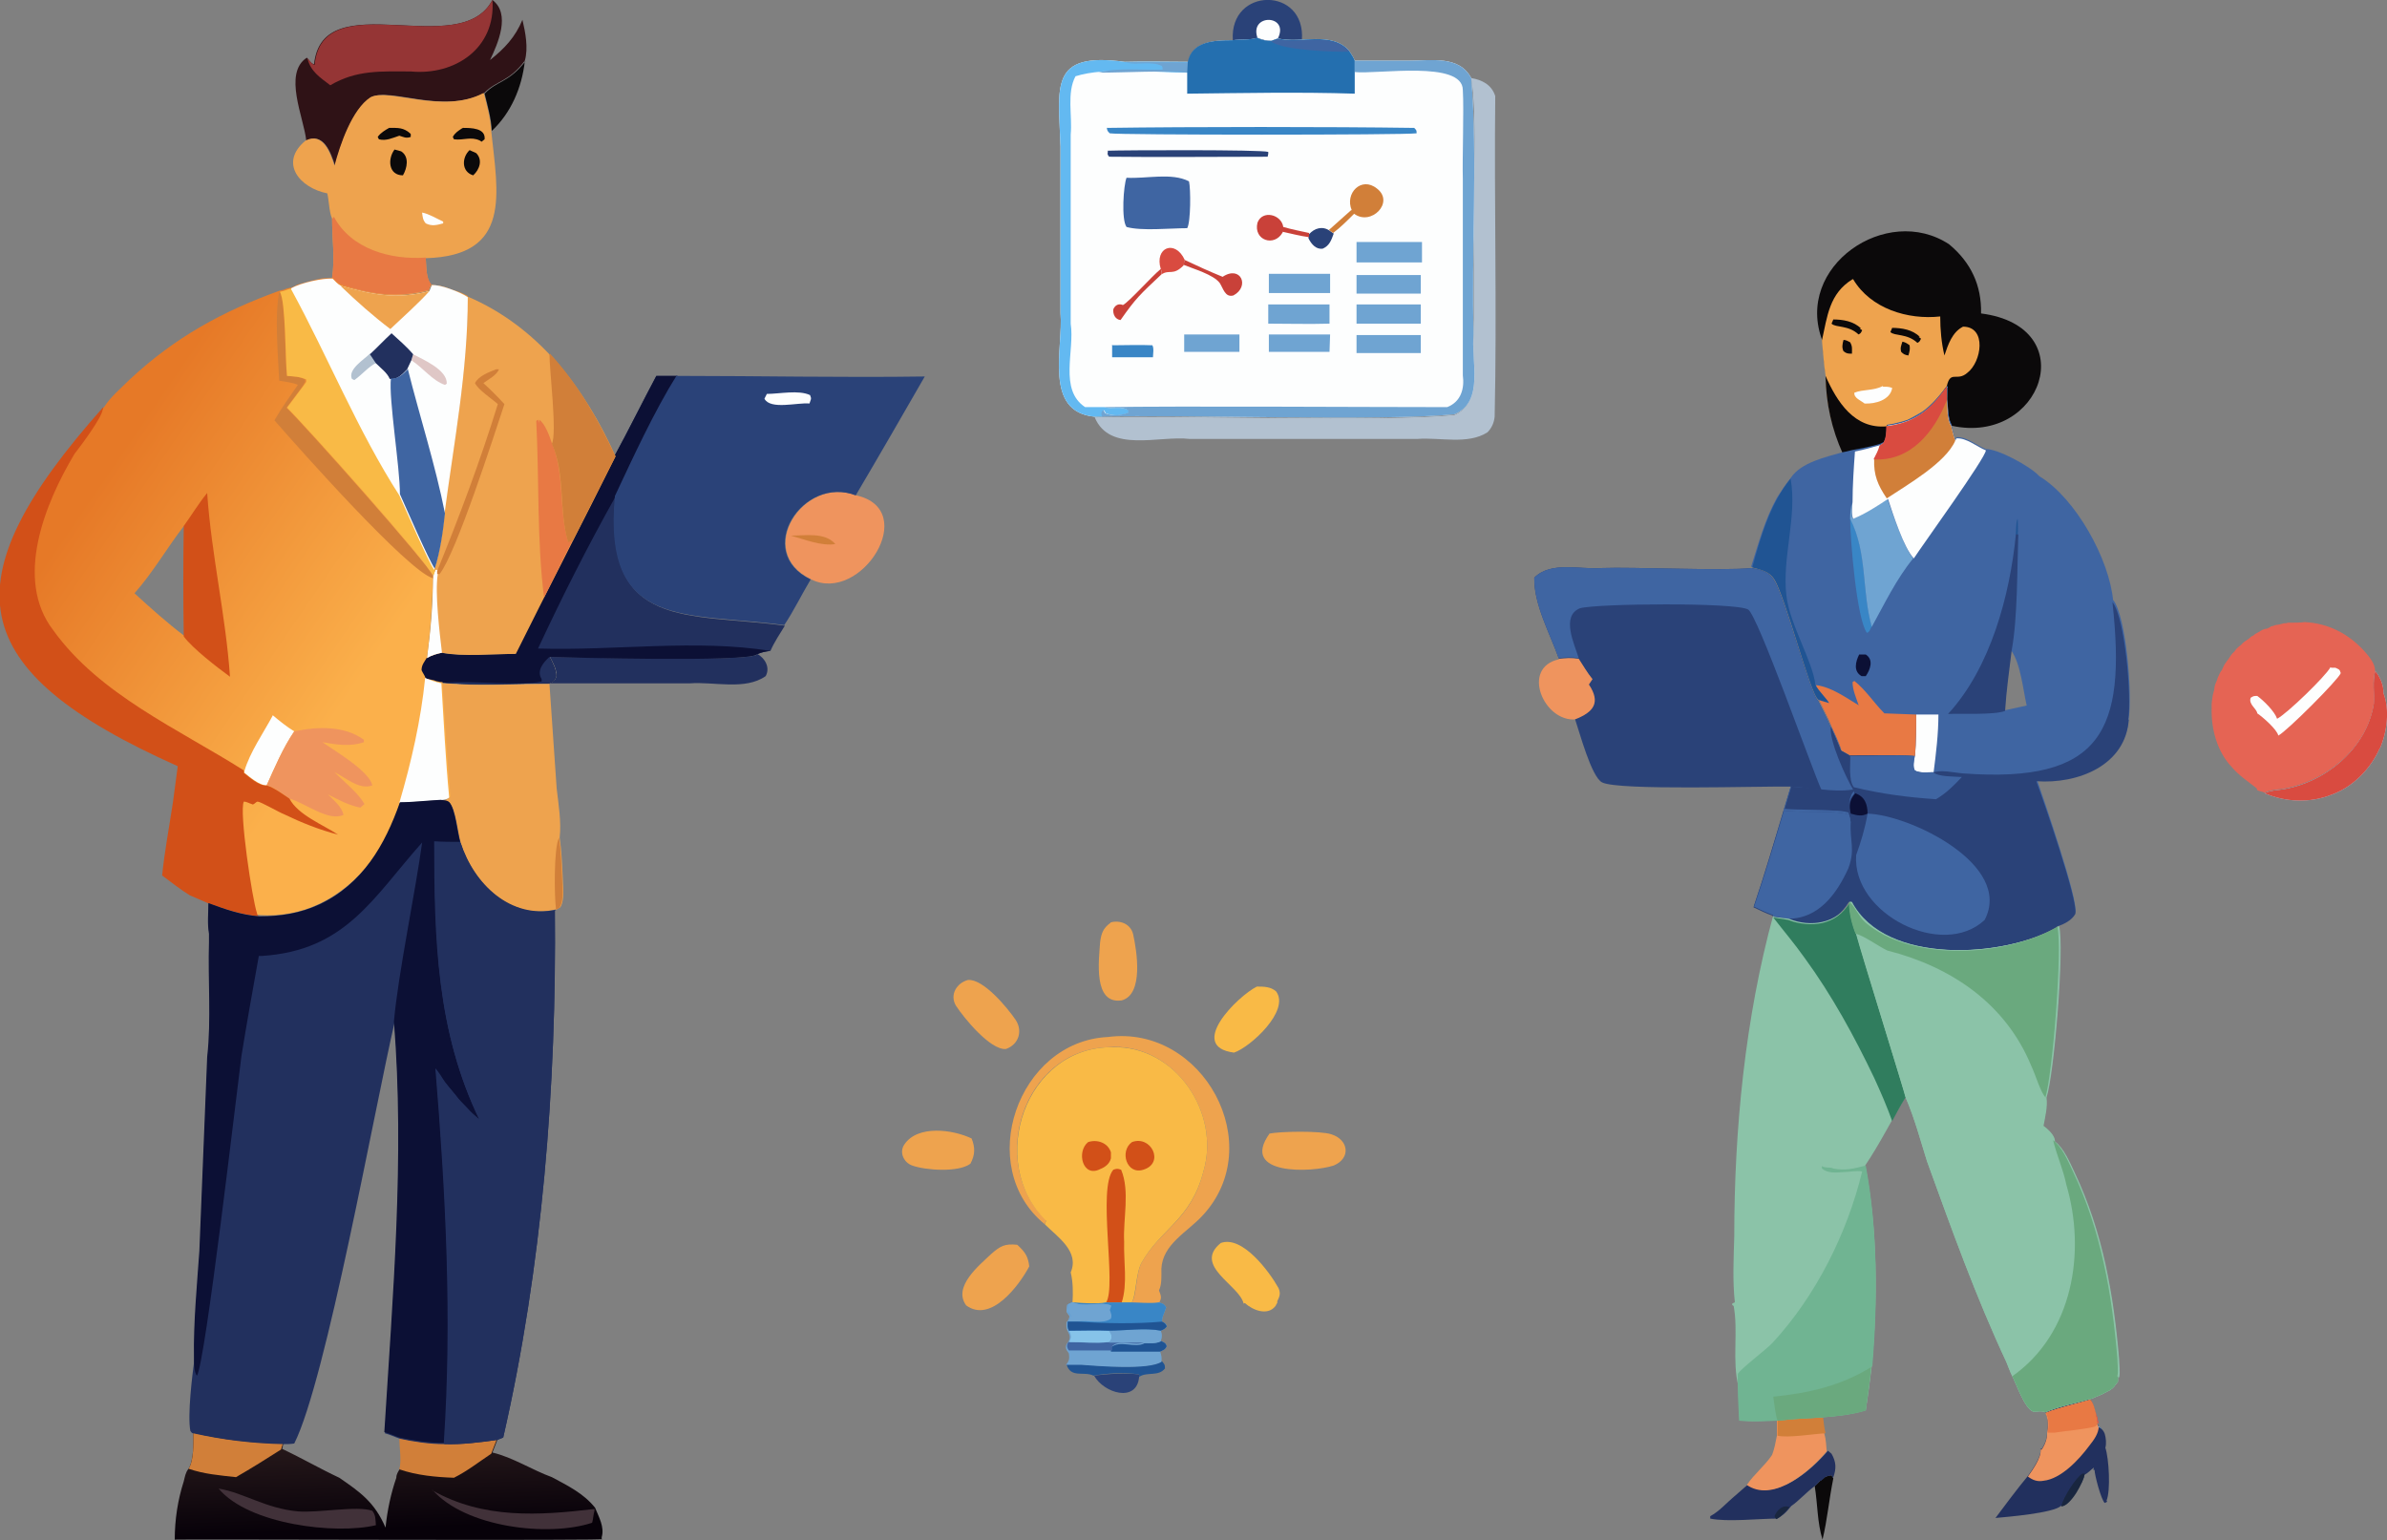 <?xml version="1.0" encoding="UTF-8"?>
<svg id="a" data-name="Layer 1" xmlns="http://www.w3.org/2000/svg" xmlns:xlink="http://www.w3.org/1999/xlink" viewBox="0 0 39.75 25.65">
  <rect x="0" y="0" width="39.75" height="25.65" fill="#808080" stroke="none"/>
  <defs>
    <style>
      .f {
        fill: #eea34e;
      }

      .f, .g, .h, .i, .j, .k, .l, .m, .n, .o, .p, .q, .r, .s, .t, .u, .v, .w, .x, .y, .z, .aa, .ab, .ac, .ad, .ae, .af, .ag, .ah, .ai, .aj, .ak, .al, .am {
        stroke-width: 0px;
      }

      .g {
        fill: url(#c);
      }

      .h {
        fill: #413139;
      }

      .i {
        fill: #ef945e;
      }

      .j {
        fill: #0b090a;
      }

      .k {
        fill: #205493;
      }

      .l {
        fill: #70b492;
      }

      .m {
        fill: #d94b40;
      }

      .n {
        fill: url(#e);
      }

      .o {
        fill: #e56454;
      }

      .p {
        fill: #addbf5;
      }

      .q {
        fill: #dfc7c6;
      }

      .r {
        fill: url(#b);
      }

      .s {
        fill: #2f1216;
      }

      .t {
        fill: #3986c6;
      }

      .u {
        fill: #8bc3a8;
      }

      .v {
        fill: #953535;
      }

      .w {
        fill: #19263f;
      }

      .x {
        fill: #d17f39;
      }

      .y {
        fill: #6aa97e;
      }

      .z {
        fill: #6fa4d2;
      }

      .aa {
        fill: #e87944;
      }

      .ab {
        fill: url(#d);
      }

      .ac {
        fill: #fdfefe;
      }

      .ad {
        fill: #86c3e9;
      }

      .ae {
        fill: #2a4278;
      }

      .af {
        fill: #b2c1d0;
      }

      .ag {
        fill: #307d5e;
      }

      .ah {
        fill: #3f65a2;
      }

      .ai {
        fill: #f9ba46;
      }

      .aj {
        fill: #c94139;
      }

      .ak {
        fill: #0c1035;
      }

      .al {
        fill: #d25018;
      }

      .am {
        fill: #22305e;
      }
    </style>
    <linearGradient id="b" x1="6.46" y1="25.46" x2="6.4" y2="23.8" gradientUnits="userSpaceOnUse">
      <stop offset="0" stop-color="#070109"/>
      <stop offset="1" stop-color="#2b1c1d"/>
    </linearGradient>
    <linearGradient id="c" x1="1.99" y1="7.54" x2="6.48" y2="10.61" gradientUnits="userSpaceOnUse">
      <stop offset="0" stop-color="#e67927"/>
      <stop offset="1" stop-color="#fbb04b"/>
    </linearGradient>
    <linearGradient id="d" x1="7134.43" y1="-8564.34" x2="7032.7" y2="-8525.45" gradientTransform="translate(-175.32 -229.89) scale(.03 -.03)" gradientUnits="userSpaceOnUse">
      <stop offset="0" stop-color="#5a98d3"/>
      <stop offset="1" stop-color="#63b9f1"/>
    </linearGradient>
    <linearGradient id="e" x1="7188.53" y1="-8433.61" x2="7185.17" y2="-8467.28" gradientTransform="translate(-175.32 -229.89) scale(.03 -.03)" gradientUnits="userSpaceOnUse">
      <stop offset="0" stop-color="#246faf"/>
      <stop offset="1" stop-color="#5caeeb"/>
    </linearGradient>
  </defs>
  <path class="f" d="M18.5,15.36c.16-.04.33.03.37.2.06.27.18,1-.19,1.1-.48.07-.38-.67-.36-.97.02-.15.05-.23.17-.32Z"/>
  <path class="ai" d="M20.93,16.43c.11,0,.23,0,.32.08.24.32-.43.93-.7,1.02-.79-.1.06-.94.38-1.1Z"/>
  <path class="f" d="M16.12,16.32c.26-.02.66.47.79.66.13.19.05.42-.16.49-.26.02-.7-.52-.83-.72-.11-.18.01-.38.2-.43Z"/>
  <path class="f" d="M21.13,18.88c.19-.04.86-.05,1.04.01.29.09.33.4.04.52-.36.12-1.57.17-1.07-.53Z"/>
  <path class="ai" d="M20.71,21.71c-.07-.31-.85-.63-.38-1.01.36-.13.81.48.96.75.04.09.02.14-.02.22,0,0,0,.02,0,.02,0,0,0,.02-.01.02,0,0,0,.01-.01.02,0,0,0,.01-.01.02-.13.17-.38.07-.51-.05Z"/>
  <path class="ae" d="M20.53.67c-.06-.89,1.22-.9,1.15,0-.13,0-.27,0-.4-.02l-.11.04c-.08,0-.15-.02-.23-.05-.12.05-.28.02-.41.04Z"/>
  <path class="ac" d="M20.94.63c-.14-.41.54-.39.34.01l-.11.04c-.08,0-.15-.02-.23-.05Z"/>
  <path class="f" d="M17.4,20.39c-1.18-.96-.45-3.05,1.05-3.12,1.58-.21,2.68,1.8,1.57,2.98-.25.27-.66.47-.68.88,0,.11.01.26-.04.36.03.08.05.12.01.19,0,0,0,.01,0,.02-.15.02-.31,0-.47,0,.09-.1.07-.48.17-.67.32-.57.82-.7,1.03-1.52.3-1-.51-2.16-1.59-2.07-1.42.05-2.01,1.94-1.03,2.88l-.02.06Z"/>
  <path class="p" d="M39.63,12.46c-.15.34-.44.64-.79.77-.37.15-.78.13-1.13-.02.08-.04.19-.05.28-.06.73-.11,1.42-.68,1.54-1.43.01-.18-.02-.37.02-.53v-.02c.08.09.15.25.14.37.11.28.06.66-.06.93Z"/>
  <path class="m" d="M39.63,12.46c-.15.34-.44.64-.79.77-.37.15-.78.13-1.13-.02.08-.04.19-.05.28-.06.73-.11,1.42-.68,1.54-1.43.01-.18-.02-.37.02-.53v-.02c.08.09.15.25.14.37.11.28.06.66-.06.93Z"/>
  <path class="o" d="M39.55,11.18c-.05.17-.01.35-.02.53-.11.75-.81,1.32-1.54,1.43-.09.01-.2.02-.28.06-.04-.02-.08-.02-.12-.04-.01-.02,0-.02-.02-.04-.14-.11-.28-.2-.4-.34-.25-.26-.35-.64-.34-.99v-.07s.01-.1.02-.15c.01-.02.01-.05.02-.07,0-.02.01-.05.01-.07.01-.05.04-.09.05-.14.02-.04.04-.1.07-.13.02-.04.04-.1.07-.13.01-.02.04-.05.05-.07.02-.03.05-.08.09-.11.03-.05.07-.08.11-.11.03-.04.08-.07.11-.09.02-.01.05-.04.06-.05.02-.01.05-.02.06-.04.07-.03.13-.09.2-.09.02-.01.05-.02.07-.04.02,0,.05-.01.07-.02.02,0,.05-.01.07-.01.02-.01.05-.01.07-.02.02,0,.05,0,.07-.01h.07s.16,0,.21-.01c.39.02.72.19.98.47.08.09.2.22.19.35Z"/>
  <path class="ac" d="M38.82,11.12h.07c.06.03.07.02.09.09-.04.11-.9.97-1.04,1.04-.02-.1-.26-.31-.35-.37-.01-.08-.15-.15-.11-.26.05-.03.05-.03.11-.03.11.08.29.26.33.38.16-.08.81-.71.89-.86Z"/>
  <path class="ai" d="M17.4,20.39l.02-.06c-1-.97-.35-2.91,1.11-2.89,1.05-.03,1.8,1.1,1.51,2.07-.21.81-.71.95-1.03,1.52-.1.18-.09.57-.17.67h-.14c-.09,0-.18,0-.27,0-.17.03-.38,0-.55,0h-.02c.01-.17.01-.35-.03-.51.15-.35-.22-.59-.43-.8Z"/>
  <path class="al" d="M18.85,19.02c.32-.12.55.35.19.46-.28.09-.4-.31-.19-.46Z"/>
  <path class="al" d="M18.12,19.02c.15-.05.33.01.38.17,0,.02,0,.04,0,.06,0,0,0,.01,0,.02,0,0,0,.01,0,.02-.02.09-.1.15-.18.18-.29.15-.4-.29-.2-.45Z"/>
  <path class="al" d="M18.42,21.7s0,0,0-.01c.18-.27-.15-1.9.12-2.21.06-.02.07-.02.13,0,.15.36.03.82.05,1.2-.01.33.06.7-.04,1.01-.09,0-.18,0-.27,0Z"/>
  <path class="j" d="M30.21,24.76c.09-.08.16-.19.29-.19l.03.05c-.07.34-.1.69-.18,1.02-.09-.29-.08-.59-.13-.89Z"/>
  <path class="am" d="M30.52,24.61l-.02-.04s-.07.01-.11.03c-.01.02-.03.03-.04.04-.01,0-.02.02-.02.02-.01,0-.02,0-.03.01h0s-.05.06-.08.08c-.14.1-.27.25-.39.33-.02.02-.03.04-.05.06-.05.06-.1.1-.18.15-.3,0-.84.06-1.12,0v-.04c.15-.08.27-.22.39-.32l.23-.2h.01s.02,0,.03.01c.44.26,1.03-.26,1.3-.58l.06.05c.08.14.08.25.03.39Z"/>
  <path class="w" d="M29.58,25.3s-.02-.03-.03-.05c.04-.1.14-.2.25-.15-.07.08-.13.15-.22.2Z"/>
  <path class="i" d="M30.42,24.17c-.27.32-.86.84-1.3.58t-.03-.02c.12-.18.3-.32.42-.5.04-.1.06-.22.08-.32v-.25c.25-.03.51-.03.76-.04.01.08.02.18.03.26.03.09.03.2.04.29Z"/>
  <path class="x" d="M30.39,23.87c-.19.01-.61.08-.79.04v-.25c.25-.04.51-.04.76-.05.01.08.02.18.04.26Z"/>
  <path class="am" d="M35.09,25.01l-.04.02c-.06-.05-.17-.47-.17-.55h-.02s.01-.04.01-.04c-.06.04-.09.09-.16.12,0,.01-.01.03-.01.05-.01.03-.03.08-.06.12-.07.12-.17.27-.22.31-.03.03-.06.03-.1.04-.14.12-.88.18-1.09.2.18-.24.35-.47.54-.7.07-.1.23-.32.21-.45h.02c.06-.09.09-.18.09-.28.02-.12.02-.23-.03-.33.22-.09.51-.15.74-.22.04.04.06.1.08.18.02.06.03.14.04.2v.02s.02.03.02.04c.02.02.04.03.06.06.02.02.04.05.05.08.02.07.03.16.01.23.06.18.09.71.02.88Z"/>
  <path class="w" d="M34.33,25.09s0-.01,0-.02c.03-.13.24-.47.35-.53h.04c-.03.15-.22.52-.39.55Z"/>
  <path class="i" d="M34.95,23.75c0,.12-.08.23-.16.33-.17.23-.47.55-.76.58-.1.02-.18-.01-.26-.07.07-.1.23-.32.21-.45h.02c.06-.09.09-.18.09-.28.02-.12.02-.23-.03-.33.22-.09.51-.15.74-.22.04.04.06.1.08.18.02.06.03.14.04.2v.02s.02.03.02.04Z"/>
  <path class="aa" d="M34.93,23.69v.02s-.02.03-.03.04c-.06.04-.59.09-.69.11h-.11c.02-.12.02-.23-.03-.33.22-.09.51-.15.74-.22.04.04.06.1.08.18.02.06.03.14.04.2Z"/>
  <path class="r" d="M10.02,25.63c.39.03-7.11,0-7.11.01,0-.33.05-.66.15-.97.02-.08.03-.15.08-.21.09-.15.08-.42.08-.61.49.13.98.17,1.5.18l-.02.1c.32.15.63.33.95.48.35.24.59.41.77.83.03-.29.09-.57.18-.83,0-.06.03-.1.06-.15.05-.16,0-.37,0-.53.24.06.5.09.74.09.3.01.59-.02.89-.06l-.09.23c.34.08.66.29.99.41.26.14.53.27.72.51.06.15.16.32.11.49Z"/>
  <path class="h" d="M7.2,24.82c.85.48,1.77.42,2.7.31v.03c-.02.06-.02.14-.04.2-.73.24-2.11.08-2.66-.55Z"/>
  <path class="h" d="M3.64,24.79c.42.07.78.33,1.32.38.33.03.99-.1,1.24-.01.06.08.05.14.06.24-.67.16-2.12-.01-2.62-.61Z"/>
  <path class="x" d="M4.71,24.04l-.03.1c-.25.16-.49.31-.75.46-.27-.03-.53-.05-.79-.14.09-.14.08-.42.08-.6.49.12.99.17,1.5.18Z"/>
  <path class="x" d="M8.27,23.98l-.09.23c-.21.14-.4.29-.62.4-.3-.01-.62-.04-.91-.14.04-.16,0-.36,0-.52.23.05.49.09.74.09.3.01.6-.03.88-.07Z"/>
  <path class="o" d="M34.89,23.49c.02.06.04.14.05.19v.05-.02s-.01-.02-.01-.02c-.01-.06-.02-.14-.04-.2Z"/>
  <path class="aj" d="M34.89,23.49c.02.06.04.14.05.19v.05-.02s-.01-.02-.01-.02c-.01-.06-.02-.14-.04-.2Z"/>
  <path class="o" d="M34.89,23.49c.02.06.04.14.05.19v.05-.02s-.01-.02-.01-.02c-.01-.06-.02-.14-.04-.2Z"/>
  <path class="z" d="M34.95,23.75s.04.03.06.06c-.01-.01-.03-.03-.06-.04t-.01-.01v-.03.02Z"/>
  <path class="ae" d="M18.22,22.91c.21-.03.54-.05.75-.02v.04c-.04.44-.59.27-.75-.02Z"/>
  <path class="k" d="M19.35,22.67c.04.05.05.05.05.12-.11.14-.3.05-.43.14v-.04c-.22-.04-.55-.02-.76.02-.16-.08-.38.05-.45-.19.09,0,.17,0,.26,0,.29.03,1.12.09,1.33-.05Z"/>
  <path class="j" d="M8.74,1.02c-.05.44-.23.86-.55,1.16-.01-.21-.07-.42-.12-.62.21-.22.4-.18.68-.54Z"/>
  <path class="f" d="M16.16,19.38c-.2.15-.75.11-.97.03-.14-.05-.22-.22-.13-.35.22-.33.81-.25,1.12-.1.06.15.06.27-.02.42Z"/>
  <path class="i" d="M25.96,10.97c.12-.02.22-.02.34,0,.08.12.13.23.23.34-.02.03-.04.06-.06.09.2.3.09.46-.23.58-.53.05-.92-.86-.28-1Z"/>
  <path class="f" d="M16.09,21.74c-.23-.31.22-.67.42-.86.15-.13.22-.17.43-.15.13.12.18.19.2.36-.17.32-.64.95-1.05.65Z"/>
  <path class="am" d="M12.61,10.89c.13.07.22.23.14.37-.34.24-.86.09-1.26.12,0,0-2.34,0-2.34,0,.08-.03.09-.05.12-.12,0-.12-.06-.22-.11-.32.32,0,3.28.09,3.45-.04Z"/>
  <path class="i" d="M13.51,9.65c-.96-.46-.13-1.74.75-1.4,1.07.24.08,1.81-.75,1.4Z"/>
  <path class="x" d="M13.17,8.92c.24,0,.57-.06.74.14-.23.04-.52-.08-.74-.14Z"/>
  <path class="z" d="M19.3,21.69c.06.02.08.02.12.08-.02.08-.07.15-.07.24.05.03.06.02.08.08-.03.04-.05.05-.1.07.02.07.02.1,0,.17.06.03.08.03.1.09-.03.06-.05.06-.11.09.02.06.03.1.02.17-.22.14-1.04.07-1.33.05-.09,0-.17,0-.26,0,.06-.07.06-.11.05-.19l-.02-.03c-.04-.05-.04-.1,0-.15.05-.07.04-.12,0-.19-.03-.06-.02-.08-.02-.15.03-.03.04-.05.05-.1l-.05-.07s0-.08.01-.12l.06-.03h.02c.17.01.38.03.55,0,.09,0,.18,0,.27,0h.14c.15,0,.31.02.47,0Z"/>
  <path class="k" d="M19.33,22.33c.06.03.08.03.1.09-.03.06-.05.06-.11.09-.27,0-.55,0-.82,0v-.07c.15-.13.4.02.56-.07.08,0,.19.01.27-.03Z"/>
  <path class="ah" d="M17.8,22.35c.22,0,.45.03.67,0,.2,0,.4,0,.59,0-.16.08-.41-.06-.54.07v.07s-.72,0-.72,0c-.04-.05-.04-.1,0-.15Z"/>
  <path class="ad" d="M17.8,22.16c.22,0,.45-.01.67,0,.05.06.06.13,0,.19-.22.02-.45,0-.67,0,.05-.07.04-.12,0-.19Z"/>
  <path class="z" d="M18.47,22.16c.27,0,.6-.05.86,0,.02.07.02.1,0,.17-.07.05-.18.03-.27.03-.2,0-.4,0-.59,0,.06-.06.05-.13,0-.19Z"/>
  <path class="t" d="M19.3,21.69c.06.02.08.02.12.08-.02.08-.07.15-.07.24.05.03.06.02.08.08-.03.04-.05.05-.1.07-.26-.05-.59,0-.86,0-.22-.01-.45,0-.67,0-.03-.06-.02-.08-.02-.15.03-.03.04-.05.05-.1l-.05-.07s0-.08.01-.12l.06-.03h.02c.17.01.38.03.55,0,.09,0,.18,0,.27,0h.14c.15,0,.31.02.47,0Z"/>
  <path class="z" d="M17.85,21.69h.02c.19.09.44-.02.63.05,0,.03-.01.05-.02.07.02.06.04.09.02.15-.13.1-.39.02-.55.05h-.17s.04-.05.05-.1l-.05-.07s0-.08.01-.12l.06-.03Z"/>
  <path class="z" d="M17.85,21.69h.02c.19.09.44-.02.63.05,0,.03-.01.05-.02.07l-.03-.04c-.22,0-.45.06-.67.07,0-.04,0-.08.01-.12l.06-.03Z"/>
  <path class="k" d="M19.35,22.01s.06.02.08.08c-.03.04-.05.05-.1.07-.26-.05-.59,0-.86,0-.22-.01-.45,0-.67,0-.03-.06-.02-.08-.02-.15h.17c.44.03.96.04,1.4,0Z"/>
  <path class="s" d="M8.2,0c.31.23.09.73-.04,1,.24-.19.42-.38.54-.67.05.21.1.47.04.68-.27.36-.46.32-.68.54-.68.36-1.56-.1-1.88.07-.31.2-.51.79-.6,1.14-.07-.22-.19-.56-.48-.42-.04-.38-.39-1.12.01-1.38.04.04.07.1.12.11C5.37-.28,7.66,1.03,8.2,0Z"/>
  <path class="v" d="M8.2,0c.06.8-.62,1.26-1.36,1.19-.49,0-.9-.03-1.34.23-.17-.13-.33-.23-.38-.45.04.04.07.1.12.11C5.37-.28,7.66,1.03,8.2,0Z"/>
  <path class="f" d="M9.33,15.11l-.07.04h-.03c-.76.17-1.37-.43-1.59-1.12-.05-.17-.08-.55-.18-.66-.04-.04-.1-.03-.14-.04.05,0,.12,0,.16-.05-.05-.62-.09-1.26-.13-1.9h.07c.56.05,1.16.01,1.73.01.04.59.08,1.16.12,1.74.03.26.08.56.05.82.03.21.04.43.05.64,0,.14.04.4-.04.52Z"/>
  <path class="x" d="M9.33,15.11l-.07.04c-.03-.21-.04-1.04.05-1.2.03.21.04.43.05.64,0,.14.04.4-.04.52Z"/>
  <path class="am" d="M10.95,6.26h.33c-.37.59-.73,1.37-1.03,2.01-.2,2.24,1.2,1.93,2.82,2.15-.08.13-.18.28-.24.42-.08.01-.15.02-.23.06-.18.13-3.14.05-3.45.04.05.1.11.21.11.32-.03.08-.04.09-.12.12-.57,0-1.17.04-1.74-.01h-.06c-.1,0-.18-.04-.27-.08-.03-.04-.05-.08-.07-.13,0-.09.04-.13.09-.2.08-.05.16-.06.25-.09.34.07.87.02,1.23.02.5-1.01,1.15-2.27,1.66-3.29.24-.44.46-.89.7-1.34Z"/>
  <path class="ak" d="M10.95,6.26h.33c-.37.59-.73,1.37-1.03,2.01-.46.82-.89,1.67-1.29,2.53,1.28.04,2.63-.16,3.87.04-.08.01-.15.02-.23.06-.18.13-3.14.05-3.45.04.05.1.11.21.11.32-.03.08-.04.09-.12.12-.57,0-1.17.04-1.74-.01h-.06c-.1,0-.18-.04-.27-.08-.03-.04-.05-.08-.07-.13,0-.09.04-.13.09-.2.08-.05.16-.06.25-.09.34.07.87.02,1.23.02.5-1.01,1.15-2.27,1.66-3.29.24-.44.46-.89.7-1.34Z"/>
  <path class="am" d="M7.41,11.37c.44-.04,1.25.06,1.61-.02v-.04c-.09-.14.03-.28.13-.37.05.1.11.21.11.32-.03.08-.04.09-.12.12-.57,0-1.17.04-1.74-.01Z"/>
  <path class="f" d="M8.06,1.56c.05.2.11.41.12.62.11,1.04.35,2.08-1.09,2.12.01.13,0,.34.09.44l-.04.1c-.54.14-.95.07-1.47-.09-.06-.03-.1-.08-.14-.12.05-.31,0-.67,0-.99-.05-.11-.05-.3-.08-.42-.46-.09-.81-.51-.36-.88.29-.14.41.2.48.42.09-.34.29-.94.6-1.14.31-.16,1.2.29,1.88-.07Z"/>
  <path class="ac" d="M7.03,3.54c.11.02.24.1.35.15v.03c-.11.03-.19.05-.29,0-.05-.06-.05-.1-.06-.17Z"/>
  <path class="j" d="M7.71,2.13c.13,0,.38,0,.36.19l-.05.04-.03-.02c-.15-.07-.27,0-.43-.02l-.02-.04c.04-.07.09-.1.15-.14Z"/>
  <path class="j" d="M7.82,2.5l.11.05c.11.11.06.27-.05.37-.2-.06-.19-.3-.06-.42Z"/>
  <path class="j" d="M6.48,2.13c.15,0,.24-.01.36.1v.05c-.08.03-.12,0-.19-.02-.12.04-.22.09-.34.06l-.02-.04c.05-.07.12-.11.19-.15Z"/>
  <path class="j" d="M6.57,2.49l.11.03c.14.09.1.28.03.4-.24,0-.26-.27-.14-.43Z"/>
  <path class="aa" d="M5.54,3.64l.02-.03c.29.54.94.72,1.53.68.01.13,0,.34.09.44l-.04.1c-.54.14-.95.07-1.47-.09-.06-.03-.1-.08-.14-.12.05-.31,0-.67,0-.99Z"/>
  <path class="af" d="M24.5,1.3c.18.03.34.11.4.3-.02,1.78.03,3.56-.01,5.34-.01.1-.05.19-.12.26-.33.21-.79.08-1.17.11,0,0-1.68,0-1.68,0h-2.11c-.51-.06-1.33.24-1.58-.36,1.3-.04,4.81.08,5.99-.04.5-.22.27-.91.32-1.34,0,0,0-1.49,0-1.49-.03-.72.07-2.07-.04-2.77Z"/>
  <path class="f" d="M7.79,4.94c1.17.5,1.95,1.52,2.46,2.66-.51,1.03-1.16,2.28-1.66,3.29-.36,0-.89.05-1.23-.02-.09.02-.17.04-.25.09.06-.44.1-.88.1-1.33v-.04s.04-.1.04-.1l-.02-.02c.09-.28.14-.63.17-.92.16-1.21.39-2.39.39-3.62Z"/>
  <path class="ac" d="M7.25,9.49h.04s0,.07,0,.07c-.05.32.03.97.07,1.31-.09.02-.17.04-.25.09.06-.44.1-.88.1-1.33v-.04s.04-.1.04-.1Z"/>
  <path class="x" d="M8.29,6.73c-.1-.09-.33-.24-.38-.35.06-.12.23-.18.35-.23h.05c-.04.1-.18.17-.26.23.12.11.24.23.35.35-.17.51-.8,2.48-1.08,2.83h-.04s0-.05,0-.05c.37-.91.72-1.84,1.01-2.78Z"/>
  <path class="aa" d="M9.06,9.95c-.12-.93-.08-1.98-.13-2.94l.03-.02.02.05v-.05c.1.07.17.27.21.39.22.52.11,1.1.27,1.64l.08-.03c-.16.32-.32.64-.48.96Z"/>
  <path class="x" d="M9.16,5.89c.46.5.8,1.09,1.09,1.71l-.71,1.4-.08.03c-.16-.54-.04-1.12-.27-1.64.09-.17-.04-1.22-.04-1.49Z"/>
  <path class="j" d="M30.35,5.68c-.48-1.24,1.07-2.3,2.11-1.61.36.3.54.68.53,1.15,1.71.22,1.01,2.2-.49,1.87-.06-.1-.06-.31-.07-.43v-.22c-.27.38-.52.59-1,.65,0,.1,0,.19-.05.28l-.06.04c-.2.05-.41.11-.62.14-.19-.42-.28-.84-.29-1.29-.03-.19-.04-.39-.06-.58Z"/>
  <path class="f" d="M30.86,4.65c.29.49.91.68,1.45.62,0,.22.02.44.07.65.06-.18.13-.39.31-.48.4,0,.31.59.07.77-.17.15-.28-.05-.34.22-.27.38-.52.59-1,.65,0,.1,0,.19-.05.28l-.06.04c-.2.05-.41.11-.62.14-.19-.42-.28-.84-.29-1.29-.03-.19-.04-.39-.06-.58.09-.4.12-.78.51-1.02Z"/>
  <path class="j" d="M31.68,5.69c.05.01.08.03.12.06.01.07,0,.1-.02.17-.06-.01-.08-.02-.12-.06-.02-.07,0-.1.02-.17Z"/>
  <path class="j" d="M30.69,5.66c.05,0,.08.02.12.04.04.07.03.11.03.19-.06,0-.09,0-.14-.04-.03-.06-.02-.12,0-.19Z"/>
  <path class="j" d="M30.52,5.32c.17,0,.35.03.47.15h-.02s.04.03.04.03c-.02.04-.02.05-.06.07-.17-.16-.38-.11-.45-.18l.03-.07Z"/>
  <path class="j" d="M31.5,5.46c.17,0,.35.03.47.15h-.02s.04.03.04.03c-.02.04-.02.05-.06.07-.17-.16-.38-.11-.45-.18l.03-.07Z"/>
  <path class="ac" d="M31.36,6.44c.07,0,.09,0,.15.02-.03.2-.28.27-.46.26-.06-.05-.18-.09-.17-.18.15-.06.32-.03.47-.11Z"/>
  <path class="j" d="M30.4,6.26c.19.43.48.89,1.02.84,0,.1,0,.19-.05.28l-.06.04c-.2.05-.41.11-.62.14-.19-.42-.28-.84-.29-1.29Z"/>
  <path class="ae" d="M11.28,6.26c1.37,0,2.75.03,4.12.01-.38.66-.76,1.32-1.15,1.98-.88-.34-1.71.94-.75,1.4-.15.25-.28.52-.44.76-1.63-.22-3.03.09-2.82-2.15.3-.64.66-1.42,1.03-2.01Z"/>
  <path class="ac" d="M12.77,6.56c.21,0,.53-.07.72.02.03.07.01.07-.01.14-.2-.02-.65.11-.75-.08l.04-.08Z"/>
  <path class="ae" d="M25.96,10.97c-.15-.42-.42-.91-.41-1.35.28-.28.77-.13,1.13-.16.5-.02,2.02.05,2.49,0,.15.03.29.06.37.2.19.3.6,1.9.73,2,.07.14.15.29.21.44.06.13.12.27.17.4l.16.09c0,.16-.04.4.06.53v.03s.01.06.01.06c-.09.1-.1.2-.07.33v.15s-.02-.09-.04-.13c-.28-.08-.75-.02-1.07-.06l.12-.4c-.51-.01-2.87.07-3.14-.07-.18-.09-.38-.85-.45-1.05.31-.12.43-.28.23-.58.02-.03.04-.06.06-.09-.09-.11-.15-.22-.23-.34-.12-.02-.22-.01-.34,0Z"/>
  <path class="ah" d="M25.96,10.97c-.15-.42-.42-.91-.41-1.35.28-.28.77-.13,1.13-.16.5-.02,2.02.05,2.49,0,.15.03.29.06.37.2.19.3.6,1.9.73,2,.07.14.15.29.21.44.06.13.12.27.17.4l.16.09c0,.16-.04.4.06.53v.03s.01.06.01.06c-.09.1-.1.2-.07.33v.15s-.02-.09-.04-.13c-.28-.08-.75-.02-1.07-.06l.12-.4c.17,0,.34.05.51.05-.17-.38-1.06-2.91-1.22-3-.22-.12-2.52-.1-2.8-.02-.32.13-.09.6-.02.83-.12-.02-.22-.01-.34,0Z"/>
  <path class="ae" d="M30.86,13.15c-.12-.2-.41-.83-.37-1.05.06.13.12.27.17.4l.16.09c0,.16-.04.4.06.53v.03s.01.06.01.06c-.09.1-.1.2-.07.33v.15s-.02-.09-.04-.13c-.28-.08-.75-.02-1.07-.06l.12-.4c.34.01.68.1,1.02.05Z"/>
  <path class="ah" d="M35.19,10.01c-.06-.69-.62-1.71-1.23-2.08t-.01-.01c-.15-.16-.69-.45-.88-.44-.15-.06-.32-.21-.49-.2l-.02.04c-.03-.08-.05-.17-.06-.25-.06-.09-.06-.3-.08-.42h0s.01-.23.01-.23c-.14.18-.26.32-.41.43-.08.05-.16.09-.25.14-.09.03-.2.06-.31.08h-.03c-.03.11,0,.19-.06.29l-.06.03c-.09.03-.19.05-.28.07l-.16.03c-.06.01-.11.03-.18.04-.28.08-.7.17-.87.43-.08.1-.16.22-.23.33-.2.36-.31.77-.43,1.15h.01s.07.01.1.02c.07.02.15.04.2.09.03.02.05.05.07.08.18.28.55,1.7.7,1.97.01.01.02.03.03.03.04.07.07.13.11.21.03.07.07.15.1.23.05.12.11.26.17.39l.17.08c0,.17-.04.4.05.54v.03s.01.06.01.06c-.03.03-.05.06-.06.1-.02.04-.03.08-.02.15,0,.01,0,.03.01.04-.01.01,0,.02.01.04v.15s-.01-.02-.01-.03c-.01-.03-.02-.06-.03-.09-.07-.02-.16-.03-.24-.03-.27-.02-.6-.01-.83-.03-.16.53-.32,1.08-.5,1.61.1.04.2.1.3.14v.02s.02.01.02.01l.24.03c.36.15.81.08,1.02-.28h.03c.56,1.06,2.54.93,3.44.42,0-.02.01-.02.01-.02.1-.04.23-.1.29-.21.05-.21-.53-1.89-.64-2.21.67.06,1.49-.25,1.53-1.03.06-.37-.04-1.68-.26-1.96ZM33.38,11.84c.02-.33.07-.68.11-1.01.16.22.2.66.26.92l-.37.08Z"/>
  <path class="k" d="M33.57,8.91s0-.24.03-.27c0,.09.01.18,0,.27h-.04Z"/>
  <path class="ak" d="M30.96,10.9h.11c.14.09.07.26,0,.36h-.07c-.14-.08-.1-.24-.04-.36Z"/>
  <path class="t" d="M30.81,8.63c.29.57.19,1.2.36,1.8-.03.05-.03.09-.08.11-.17-.22-.28-1.56-.28-1.91Z"/>
  <path class="ac" d="M31.9,11.9h.38c0,.32-.04.65-.08.96-.09,0-.23.02-.31-.03-.04-.07-.02-.16,0-.24.02-.23.02-.46.02-.69Z"/>
  <path class="k" d="M29.82,7.98c.11.63-.15,1.32-.07,1.95.06.48.44,1.09.48,1.47.02.07.23.27.22.3-.06-.01-.11-.03-.17-.05-.13-.09-.54-1.7-.73-2-.09-.14-.23-.16-.37-.2.14-.51.3-1.07.64-1.48Z"/>
  <path class="ae" d="M33.61,8.9c-.02.58-.01,1.39-.11,1.93-.04.33-.09.68-.11,1.01-.19.07-.72.04-.95.05.71-.77,1.03-1.98,1.13-2.99h.04Z"/>
  <path class="z" d="M30.84,8.36c0,.07-.02.22.01.28.2-.08.4-.21.58-.33.09.24.27.8.43.99-.28.34-.48.76-.69,1.14-.17-.6-.07-1.23-.36-1.8,0-.09.01-.18.03-.27Z"/>
  <path class="aa" d="M30.95,11.74c-.04-.12-.1-.25-.1-.38l.03-.02c.19.15.33.37.5.54l.53.02c0,.23,0,.46-.02.69-.35-.02-.7,0-1.06,0l-.16-.09c-.05-.14-.11-.27-.17-.4-.06-.15-.14-.3-.21-.44.06.02.11.03.17.05,0-.03-.2-.23-.22-.3.26.03.5.21.72.34Z"/>
  <path class="ac" d="M32.42,6.44v.22c.01.12,0,.33.07.43.02.08.04.17.07.25l.02-.04c.17-.01.34.14.49.2,0,.12-1.05,1.57-1.2,1.8-.17-.18-.35-.75-.43-.99-.18.12-.38.25-.58.33-.03-.06-.02-.21-.01-.28,0-.28.02-.56.04-.84.15-.03.29-.07.43-.11l.06-.04c.05-.09.05-.18.05-.28.48-.06.73-.27,1-.65Z"/>
  <path class="x" d="M32.42,6.44v.22c.01.12,0,.33.07.43.02.08.04.17.07.25-.16.37-.81.74-1.14.96-.15-.22-.22-.39-.21-.65.04-.08.08-.15.1-.23l.06-.04c.05-.09.05-.18.05-.28.48-.06.73-.27,1-.65Z"/>
  <path class="m" d="M32.42,6.44v.22c-.2.52-.6,1.03-1.22.99.04-.08.08-.15.1-.23l.06-.04c.05-.09.05-.18.05-.28.48-.06.73-.27,1-.65Z"/>
  <path class="ae" d="M35.45,11.98c-.05.77-.85,1.08-1.54,1.03.12.32.7,2,.65,2.21-.06.11-.19.17-.3.21,0,0-.01,0-.01.01-.84.48-2.41.58-3.19-.08-.09-.09-.15-.24-.25-.34h-.02c-.12.19-.25.3-.45.34-.17.05-.4.02-.57-.05l-.25-.04v-.02c-.12-.04-.21-.09-.32-.14.18-.53.34-1.07.5-1.61.32.04.79-.01,1.07.06.01.05.02.08.04.13v-.14s-.01-.06-.01-.08c-.02-.12.01-.17.08-.26l-.02-.06v-.04c-.08-.13-.05-.37-.05-.53.35,0,.71-.01,1.05.01-.01.07-.02.17.01.24.08.05.21.04.31.04.13-.06.37,0,.51.01,2.31.17,2.72-.71,2.49-2.83v-.02c.21.27.32,1.58.26,1.96Z"/>
  <path class="ak" d="M30.89,13.21c.16.05.21.18.21.34-.1.05-.17.03-.28,0-.03-.13-.02-.23.07-.33Z"/>
  <path class="ah" d="M30.82,12.59c.35,0,.7-.02,1.06,0,0,.08-.03.17,0,.24.08.05.22.03.31.03.09.08.35.07.48.08-.13.14-.26.27-.43.37-.46-.03-.92-.09-1.37-.2-.09-.13-.05-.37-.06-.53Z"/>
  <path class="ah" d="M29.71,13.5c.32.04.79-.01,1.07.06.02.04.03.08.04.13-.02.32.08.45-.04.77-.19.42-.49.84-1,.84l-.25-.04v-.02c-.11-.04-.22-.09-.32-.14.18-.53.34-1.07.5-1.61Z"/>
  <path class="ah" d="M31.1,13.55c.7.02,2.43.85,1.95,1.77-.7.66-2.21-.1-2.14-1.08.08-.22.15-.45.19-.69Z"/>
  <path class="u" d="M35.27,22.93v.08s-.03.04-.04.05c-.03.05-.08.09-.15.12-.08.05-.18.08-.24.11-.01,0-.02.01-.04.01-.23.07-.52.12-.74.22-.05-.03-.14-.01-.2-.01-.15-.06-.28-.46-.35-.59-.04-.08-.07-.17-.1-.24-.51-1.09-.91-2.21-1.32-3.34-.11-.35-.21-.73-.36-1.07-.23.38-.42.77-.67,1.14.21,1.06.21,2.26.11,3.34-.03.25-.06.48-.1.73-.46.15-.99.11-1.46.17h-.01c-.22.01-.43.03-.63,0-.01-.19-.02-.37-.02-.56-.11-.42,0-.92-.08-1.34-.07-.04.02-.06.02-.06-.04-.36-.02-.74-.01-1.1,0-1.78.18-3.63.65-5.35v.02s.02.01.02.01l.24.03c.36.15.81.08,1.02-.28h.03c.56,1.06,2.54.93,3.44.42,0-.02.01-.02.01-.02.09.36-.08,2.47-.21,2.86.02.15-.02.31-.05.47.07.05.18.15.19.24v.02c.15.11.25.35.33.52.47.99.65,2.04.74,3.11,0,.09.02.21,0,.3Z"/>
  <path class="ag" d="M31.73,18.28c-.08.13-.15.26-.22.39-.09-.25-.19-.48-.3-.72-.33-.69-.7-1.37-1.16-2-.17-.24-.35-.45-.52-.67l.25.04c.17.07.4.09.57.05.2-.05.33-.15.45-.33,0,.18.05.37.11.52.09.34.83,2.7.83,2.73Z"/>
  <path class="l" d="M31.16,22.76c-.02.25-.06.48-.09.73-.47.14-.99.11-1.46.17h-.01c-.22.01-.43.02-.64,0-.01-.25-.03-.53-.02-.78.04-.08.48-.41.58-.52.72-.78,1.24-1.82,1.49-2.85-.09-.02-.22.01-.32.01-.12.01-.26.02-.35-.06v-.04c.07.04.13.01.19.04.2.04.35,0,.54-.05.2,1.06.2,2.27.11,3.34Z"/>
  <path class="y" d="M31.16,22.76c-.02.25-.06.48-.09.73-.47.14-.99.11-1.46.17h-.01c-.04-.13-.05-.26-.07-.4.59-.06,1.13-.18,1.64-.5Z"/>
  <path class="u" d="M35.27,22.93v.08s-.03.04-.04.05c-.03.05-.08.09-.15.12-.08.05-.18.08-.24.11-.01,0-.02.01-.04.01-.23.07-.52.12-.74.22-.05-.03-.14-.01-.2-.01-.15-.06-.28-.46-.35-.59-.04-.08-.07-.17-.1-.24-.51-1.09-.91-2.21-1.32-3.34-.11-.35-.21-.73-.36-1.07,0-.03-.73-2.39-.82-2.73-.06-.16-.11-.34-.11-.52h.03c.56,1.06,2.54.93,3.44.42,0-.02.01-.02.01-.02.09.36-.08,2.47-.21,2.86.02.15-.02.31-.05.47.07.05.18.15.19.24v.02c.15.11.25.35.33.52.47.99.65,2.04.74,3.11,0,.09.02.21,0,.3Z"/>
  <path class="y" d="M34.07,18.28c-.08-.06-.18-.4-.24-.52-.43-1.05-1.34-1.66-2.4-1.93-.15-.07-.39-.25-.53-.28-.06-.15-.11-.34-.11-.52h.02c.09.09.15.24.25.33.78.67,2.35.57,3.19.08,0-.01.01-.01.01-.01.09.35-.08,2.47-.2,2.85Z"/>
  <path class="y" d="M35.27,22.93v.08s-.03.04-.04.05c-.03.05-.08.09-.15.12-.08.05-.18.08-.24.11-.01,0-.02.01-.04.01-.23.07-.52.12-.74.22-.05-.03-.14-.01-.2-.01-.15-.06-.28-.46-.35-.59,1.01-.71,1.23-2.07.9-3.19-.05-.25-.16-.49-.22-.74.15.11.25.35.33.52.47.99.65,2.04.74,3.11,0,.09.02.21,0,.3Z"/>
  <path class="g" d="M7.38,8.8c.14-1.3.42-2.56.41-3.87-.02-.01-.06-.03-.1-.05-.02-.01-.06-.02-.08-.03-.03-.01-.07-.02-.1-.03-.1-.05-.22-.07-.29-.07-.01-.01-.02-.01-.03-.01h0s-.02.08-.02.1h-.01c-.37.1-.67.09-1.01.03-.15-.03-.3-.07-.46-.13-.06-.02-.11-.07-.14-.11-.06,0-.13,0-.21.01-.11.02-.24.06-.35.09-.02.01-.05.01-.07.03-.02.01-.05.02-.07.03-.02,0-.06.01-.09.02-.03.02-.07.02-.1.03-.95.34-1.75.78-2.5,1.48-.14.14-.32.29-.42.45-2.6,2.92-2.33,4.38,1.24,5.98l-.07.59c-.07.41-.15.82-.18,1.22.15.13.3.23.45.33l.31.13c.27.1.54.19.85.22,1.16.07,2.04-.84,2.33-1.9.12,0,.23-.01.34-.01.11-.01.22-.01.33-.02.03-.02.1,0,.14-.02t.02-.03c-.05-.59-.09-1.21-.13-1.83v-.07s-.05,0-.07-.01c-.02,0-.05-.01-.07-.02-.05-.01-.09-.02-.14-.03h0c-.02-.06-.05-.09-.07-.14,0-.09.05-.14.09-.21.06-.45.09-.88.1-1.33v-.05l.03-.06v-.03s0-.02,0-.02c.02-.07.03-.14.05-.22.03-.15.07-.31.09-.46ZM3.07,8.75c-.01.62-.01,1.22,0,1.84-.29-.22-.57-.47-.83-.71.31-.35.55-.77.83-1.13Z"/>
  <path class="ac" d="M4.54,11.91c.12.1.23.19.36.27-.19.28-.32.59-.46.9-.12,0-.28-.14-.37-.21v-.03c.09-.31.32-.64.47-.92Z"/>
  <path class="ac" d="M7.08,11.29c.09.04.18.07.27.09.04.63.07,1.27.13,1.9-.04.04-.11.04-.17.05-.22.01-.44.03-.66.04.2-.68.36-1.38.43-2.08Z"/>
  <path class="x" d="M4.66,4.86c.1.16.08,1.14.12,1.4.11.01.21.01.3.06v.04s-.04.07-.04.07l-.27.36c.3.29,2.37,2.61,2.44,2.8v.04c-.41-.11-2.24-2.17-2.64-2.63.12-.21.26-.4.39-.59-.08-.04-.21-.05-.31-.07-.02-.42-.08-1.09,0-1.48Z"/>
  <path class="al" d="M3.83,11.27c-.22-.16-.62-.47-.77-.67-.01-.62-.01-1.22,0-1.84.13-.18.25-.38.39-.55.07,1.03.31,2.04.38,3.06Z"/>
  <path class="i" d="M4.9,12.18c.38-.08.83-.1,1.16.14v.04c-.23.08-.46.04-.69,0,.21.15.78.48.83.72-.22.08-.44-.13-.63-.22.16.16.39.34.5.53l-.07.06c-.2-.04-.36-.13-.54-.22.1.1.23.2.26.34-.25.12-.64-.2-.9-.27-.12-.08-.25-.19-.38-.22.14-.31.27-.62.46-.9Z"/>
  <path class="ai" d="M4.66,4.86c.06-.01.13-.04.19-.06.61,1.13,1.11,2.36,1.8,3.43.1.22.48,1.1.58,1.24l.02.02-.03.1c-.06-.19-2.14-2.51-2.44-2.8l.27-.36.05-.07v-.04c-.11-.05-.21-.05-.32-.06-.03-.26-.02-1.25-.12-1.4Z"/>
  <path class="al" d="M4.06,13.35c-.08.16.14,1.63.22,1.86,0,.01.01.04.03.05-.3-.03-.57-.12-.85-.22l-.3-.13c-.16-.1-.3-.21-.46-.33.04-.4.12-.82.18-1.22l.08-.6c-3.58-1.6-3.83-3.07-1.24-5.98,0,.01,0,.03-.01.04-.01.13-.36.6-.47.74-.49.82-1.01,2.09-.35,2.94.77,1.07,2.08,1.64,3.17,2.33v.04c.09.07.25.22.38.21.13.04.26.14.38.22.14.27.55.43.81.6-.31-.08-.61-.2-.9-.34-.08-.03-.39-.21-.44-.21-.03,0-.07.07-.1.04-.04-.01-.08-.04-.13-.04Z"/>
  <path class="ac" d="M4.85,4.8c.16-.09.52-.17.69-.16.04.04.08.09.14.12.52.15.93.23,1.47.09l.04-.1c.13-.02.49.12.6.2,0,1.23-.23,2.41-.39,3.62-.03.29-.08.64-.17.92-.1-.14-.48-1.02-.58-1.24-.69-1.07-1.19-2.31-1.8-3.43Z"/>
  <path class="af" d="M6.17,5.89l.1.15c-.14.07-.24.2-.37.29l-.04-.02c-.07-.16.2-.32.3-.42Z"/>
  <path class="q" d="M6.88,5.9c.17.09.57.26.56.49l-.03.02c-.21-.07-.37-.29-.56-.41l.03-.1Z"/>
  <path class="am" d="M6.52,5.55c.12.11.25.22.36.35l-.03.1-.07.15c-.08.08-.16.18-.29.16-.04-.1-.15-.18-.23-.26l-.1-.15c.12-.11.23-.23.35-.34Z"/>
  <path class="f" d="M5.68,4.76c.52.15.93.23,1.47.09-.2.22-.43.42-.65.63-.29-.22-.56-.46-.82-.71Z"/>
  <path class="ah" d="M6.79,6.14c.2.8.46,1.6.62,2.41-.03.29-.08.64-.17.92-.1-.14-.48-1.02-.58-1.24,0-.46-.19-1.59-.15-1.93.12.02.21-.08.29-.16Z"/>
  <path class="am" d="M9.24,15.15c.03,2.94-.21,5.95-.86,8.79l-.1.04c-.29.04-.59.08-.88.07-.25,0-.51-.04-.74-.09-.09-.03-.17-.07-.25-.09.14-2.27.34-4.57.16-6.84-.33,1.42-1.14,5.96-1.67,7.01-.07.01-.12.01-.18.01-.51-.01-1-.07-1.5-.18-.03,0-.04-.03-.05-.04-.05-.26.03-.92.07-1.21-.01-.59.05-1.2.09-1.78l.13-3.23c.07-.62.01-1.29.03-1.91v-.14c-.03-.17-.01-.34-.01-.51.27.1.55.2.85.22.35,0,.68-.05,1-.2.72-.34,1.09-.99,1.34-1.7.22,0,.46-.03.68-.04.04.01.1,0,.14.04.1.12.13.49.18.66.22.69.83,1.28,1.59,1.12Z"/>
  <path class="ak" d="M7.98,18.64c-.08-.07-.14-.12-.21-.2-.07-.07-.13-.13-.18-.2-.07-.08-.12-.14-.18-.22-.05-.08-.1-.16-.16-.23.17,2.08.28,4.16.14,6.24-.25,0-.51-.04-.74-.09-.09-.03-.17-.07-.25-.09.14-2.27.34-4.57.16-6.84.07-.79.36-2.17.47-2.98-.82.92-1.27,1.8-2.67,1.89h-.05c-.1.56-.2,1.11-.29,1.67-.08.61-.6,5.1-.74,5.32-.05-.05-.05-.23-.05-.3-.01-.59.05-1.2.09-1.78l.13-3.23c.07-.62.01-1.29.03-1.91v-.14c-.03-.17-.01-.34-.01-.51.27.1.55.2.85.22.35,0,.68-.05,1-.2.72-.34,1.09-.99,1.34-1.7.22,0,.46-.03.68-.04.04.01.1,0,.14.04.1.12.13.49.18.66-.14,0-.29,0-.43-.01,0,1.63.04,3.15.75,4.63Z"/>
  <path class="am" d="M9.24,15.15c.03,2.94-.21,5.95-.86,8.79l-.1.04c-.29.04-.59.08-.88.07.14-2.09.03-4.17-.14-6.24.05.08.1.16.16.23.07.08.12.14.18.22.05.07.12.13.18.2.07.08.13.13.21.2-.72-1.48-.75-3-.75-4.63.14.01.29.01.43.01.22.69.83,1.28,1.59,1.12Z"/>
  <path class="ac" d="M20.94.63c.08.04.15.05.23.05l.11-.04c.38.09.9-.13,1.19.21.03.05.07.1.09.16h.91c.36,0,.83-.09,1.03.29.11,1.26,0,2.99.04,4.26-.05.43.19,1.13-.32,1.34-1.18.12-4.71,0-5.99.04-.86-.08-.52-1.14-.57-1.73,0,0,0-2.77,0-2.77-.03-1-.2-1.58,1.07-1.41.35-.01.71,0,1.06,0,.07-.35.45-.36.74-.36.13-.02.29,0,.41-.04Z"/>
  <path class="ae" d="M21.8,3.9c.09-.1.22-.14.34-.06l.07.05c-.04.11-.07.2-.18.25-.11.02-.19-.07-.24-.17v-.07Z"/>
  <path class="aj" d="M19.33,4.48s.03.05.01.09c-.36.34-.42.39-.68.76-.09-.01-.13-.1-.12-.18.03-.07.09-.1.16-.07.1-.05.49-.49.63-.6Z"/>
  <path class="m" d="M19.33,4.48c-.11-.36.24-.5.4-.15l-.02.09c-.18.18-.23.06-.37.15.02-.05,0-.05-.01-.09Z"/>
  <path class="t" d="M18.53,5.75c.22,0,.44-.01.66,0,.03.05.01.15.01.2h-.68s0-.21,0-.21Z"/>
  <path class="aj" d="M19.73,4.33c.21.1.41.19.63.28.3-.2.46.16.18.31-.14.04-.17-.12-.23-.21-.11-.14-.43-.23-.6-.3l.02-.09Z"/>
  <path class="aj" d="M21.36,3.87c-.14.25-.49.13-.42-.16.08-.22.4-.14.43.07.14.04.29.07.43.1v.07c-.15-.02-.3-.06-.44-.09Z"/>
  <path class="ae" d="M18.44,2.51c.24-.01,2.58-.02,2.68.02v.03s-.01.05-.01.05c-.87,0-1.78.01-2.64,0-.03-.04-.03-.04-.02-.09Z"/>
  <path class="z" d="M19.71,5.57h.93s0,.29,0,.29c-.31,0-.61,0-.92,0v-.29Z"/>
  <path class="x" d="M22.51,3.5c-.12-.28.16-.57.42-.36.3.23-.1.63-.38.42-.11.11-.23.23-.35.32l-.07-.05c.12-.11.25-.22.37-.33Z"/>
  <path class="z" d="M21.13,5.57h1.02s-.01.29-.01.29h-1.01s0-.29,0-.29Z"/>
  <path class="z" d="M22.59,5.58h1.07s0,.3,0,.3c-.36,0-.72,0-1.07,0v-.3Z"/>
  <path class="z" d="M21.13,4.56h1.02s0,.32,0,.32h-1.02s0-.32,0-.32Z"/>
  <path class="z" d="M22.59,4.58h1.07s0,.31,0,.31h-1.07s0-.31,0-.31Z"/>
  <path class="z" d="M21.12,5.07h1.02s0,.32,0,.32c-.34.01-.68,0-1.02,0v-.32Z"/>
  <path class="z" d="M22.59,5.07c.36,0,.72,0,1.07,0v.32s-1.07,0-1.07,0v-.32Z"/>
  <path class="z" d="M22.59,4.03h1.09s0,.34,0,.34h-1.09s0-.34,0-.34Z"/>
  <path class="t" d="M18.43,2.13c1.4-.02,3.73-.02,5.12,0,.04.04.04.04.04.09-.18.03-4.99.03-5.11,0-.04-.04-.04-.04-.05-.1Z"/>
  <path class="ah" d="M18.76,2.96c.33.02.75-.09,1.04.06.03.12.03.68-.03.78-.28,0-.76.05-1.01-.02-.09-.12-.05-.7,0-.82Z"/>
  <path class="ab" d="M19.8,1.03v.18c-.56,0-1.39-.1-1.89.06-.15.28-.05.66-.08.97,0,0,0,1.4,0,1.4v1.75c.07.45-.2,1.1.24,1.39.11,0,.21,0,.32,0,.12.04.31-.03.41.06v.03c-.11.06-.28.06-.39.01-.01-.03-.01-.03-.03-.05-.03.04-.03.06-.02.11h-.13c-.86-.08-.52-1.14-.57-1.73,0,0,0-2.77,0-2.77-.03-1-.2-1.58,1.07-1.41.35-.01.71,0,1.06,0Z"/>
  <path class="z" d="M19.8,1.03v.18c-.47-.04-1.03,0-1.51,0,.33-.09.73-.04,1.07-.05v-.03s-.01-.03-.01-.03c-.17-.09-.42-.01-.61-.06.35-.01.71,0,1.06,0Z"/>
  <path class="z" d="M22.56,1.01h.91c.36,0,.83-.09,1.03.29.11,1.26,0,2.99.04,4.26-.05.43.19,1.13-.32,1.34-1.19.12-4.59,0-5.87.04-.01-.05-.02-.07.02-.11.02.02.02.02.03.05.11.05.28.04.39-.01v-.03c-.09-.09-.28-.02-.4-.06,1.25-.02,4.42,0,5.71,0,.23-.09.29-.31.26-.53,0,0,0-3.27,0-3.27-.01-.34.02-1.15,0-1.48,0-.5-1.42-.26-1.8-.3v-.18Z"/>
  <path class="n" d="M20.94.63c.08.04.15.05.23.05l.11-.04c.38.09.9-.13,1.19.21.03.05.07.1.09.16,0,.11,0,.43,0,.55-.93-.03-1.86-.01-2.79,0v-.35s.01-.18.01-.18c.07-.35.45-.36.74-.36.13-.02.29,0,.41-.04Z"/>
  <path class="ah" d="M21.28.65c.38.09.9-.13,1.19.21-.23.01-1.12-.02-1.3-.17l.11-.04Z"/>
</svg>